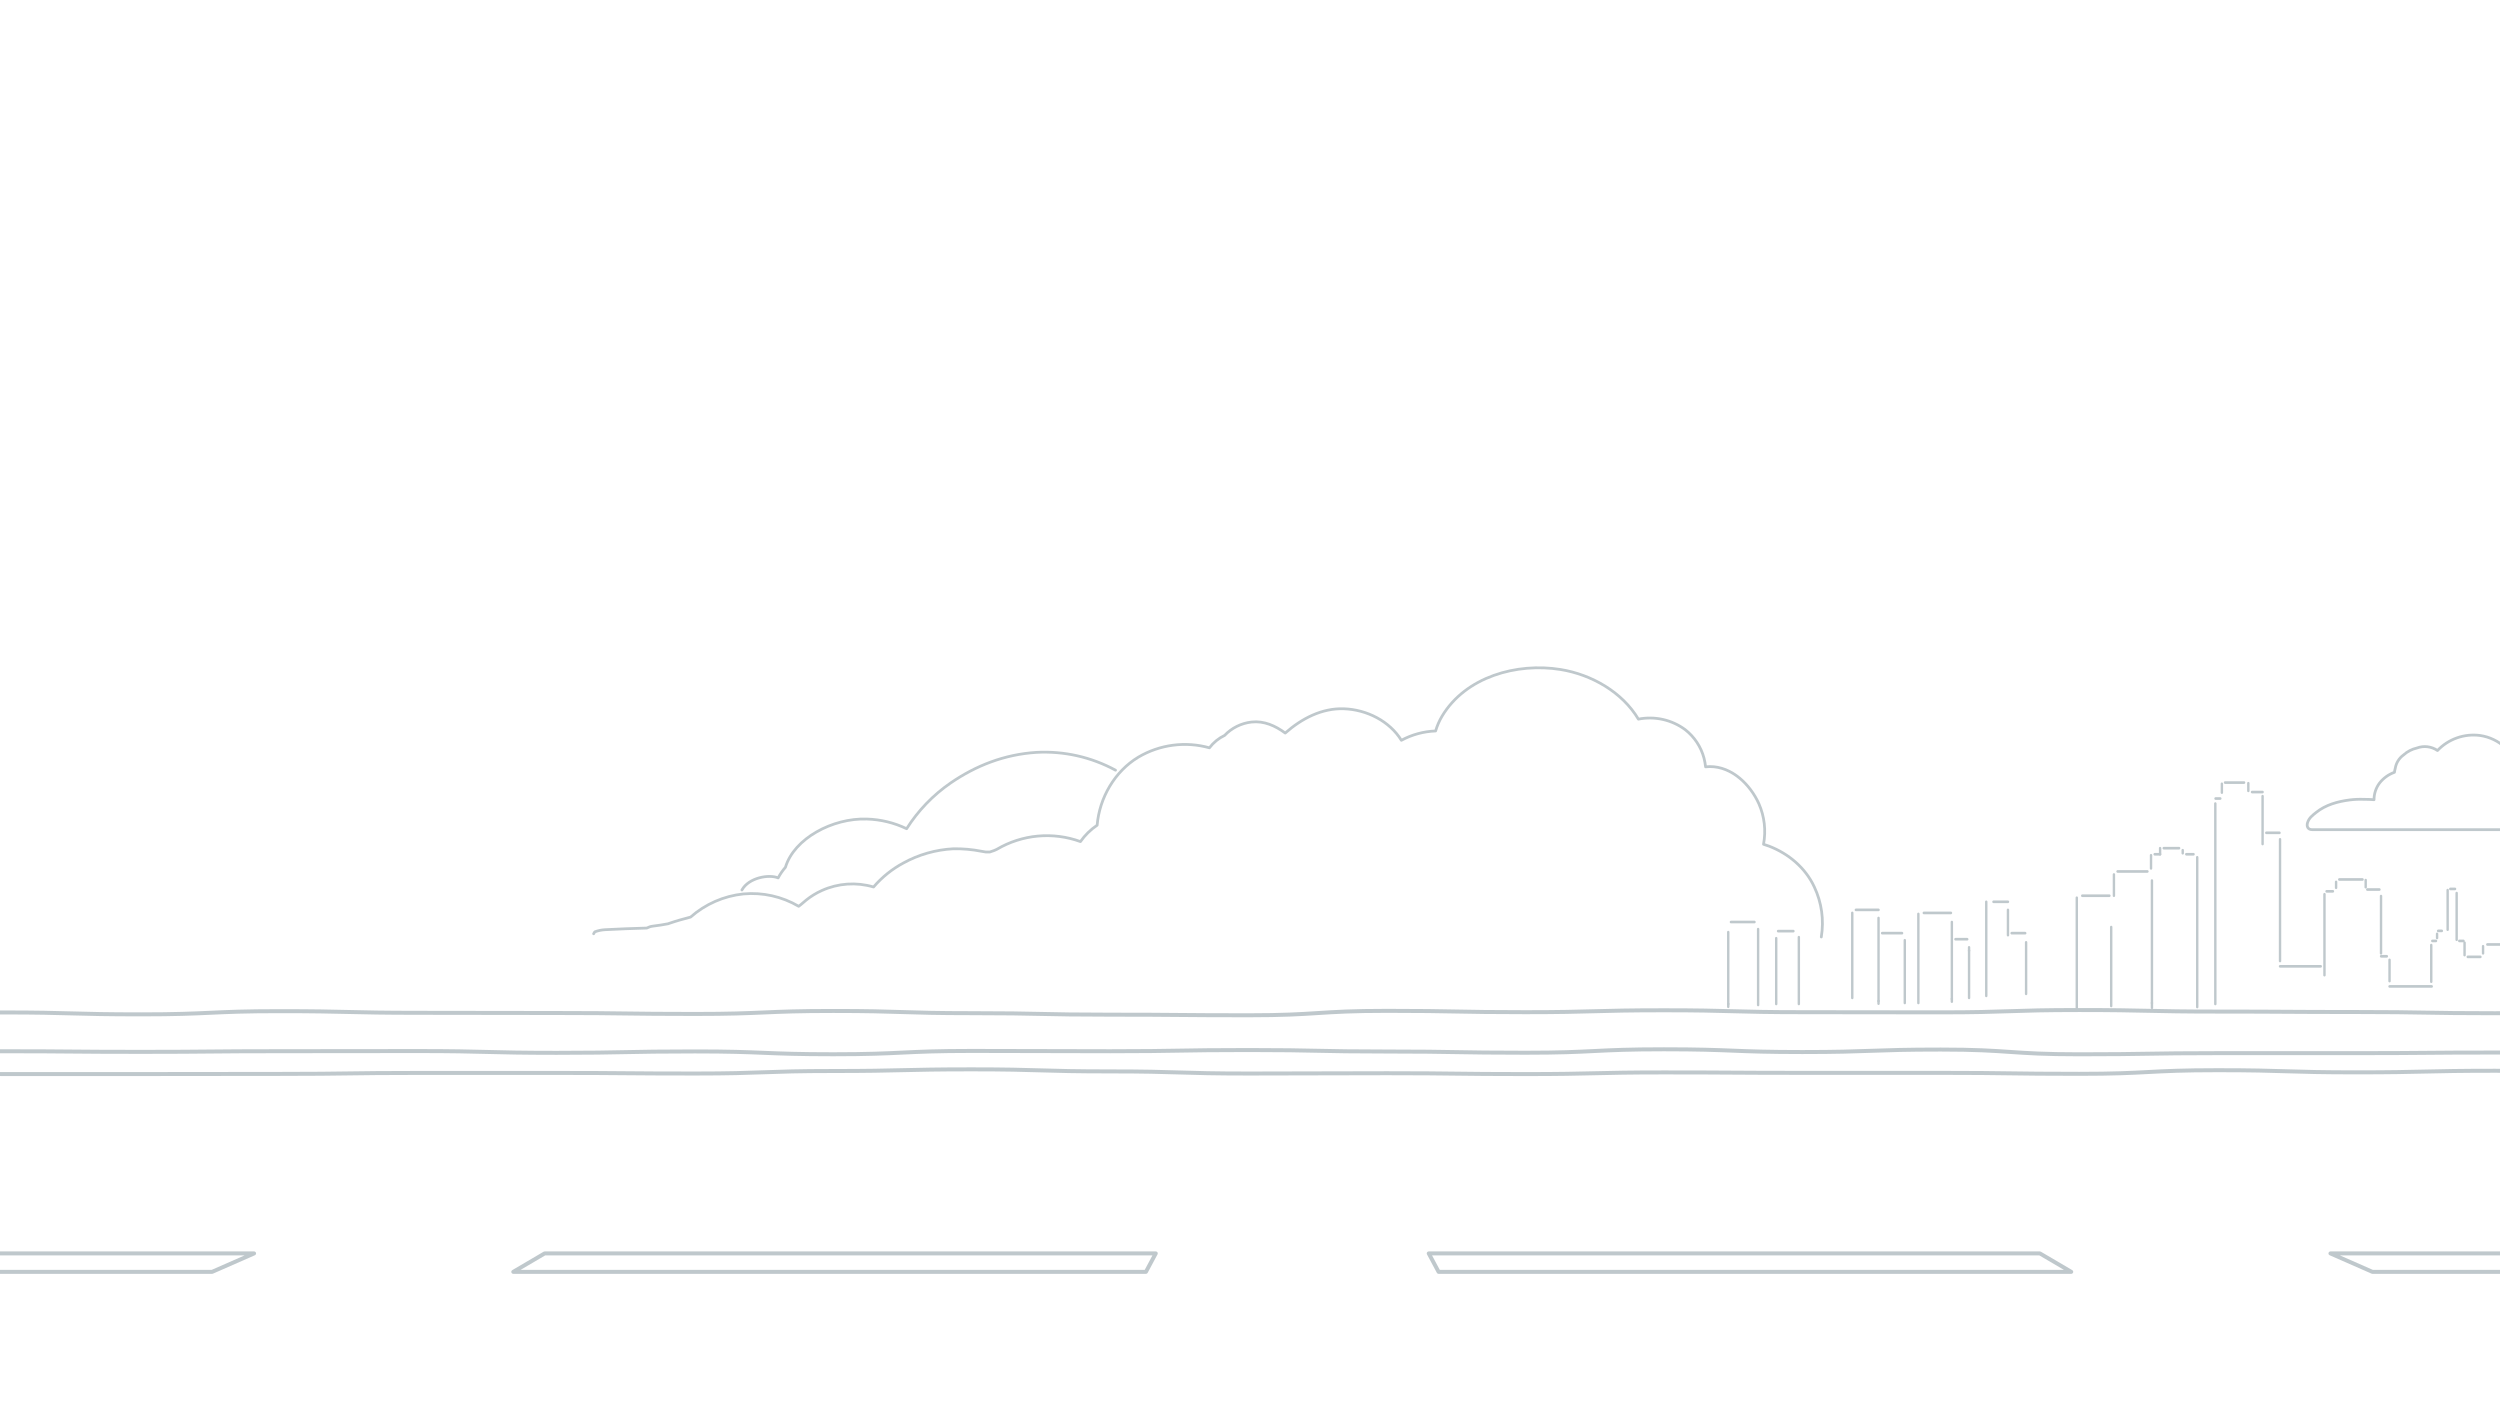 <svg width="720" height="410" viewBox="0 0 720 410" fill="none" xmlns="http://www.w3.org/2000/svg">
<g clip-path="url(#clip0_12547_401042)">
<mask id="mask0_12547_401042" style="mask-type:luminance" maskUnits="userSpaceOnUse" x="-38" y="172" width="796" height="210">
<path d="M757.219 172.002H-37.999V382H757.219V172.002Z" fill="white"/>
</mask>
<g mask="url(#mask0_12547_401042)">
<path d="M-39.065 291.51C-19.13 291.51 -19.13 291.587 0.8 291.587C20.731 291.587 20.736 292.137 40.666 292.137C60.596 292.137 60.602 291.218 80.532 291.218C100.462 291.218 100.468 291.691 120.398 291.691C140.328 291.691 140.334 291.746 160.264 291.746C180.194 291.746 180.199 292.016 200.13 292.016C220.06 292.016 220.065 291.158 239.995 291.158C259.926 291.158 259.925 291.796 279.861 291.796C299.797 291.796 299.791 292.225 319.727 292.225C339.663 292.225 339.657 292.4 359.593 292.4C379.528 292.4 379.529 291.125 399.459 291.125C419.389 291.125 419.394 291.51 439.324 291.51C459.255 291.51 459.26 290.96 479.19 290.96C499.12 290.96 499.126 291.51 519.062 291.51C538.997 291.51 538.997 291.559 558.928 291.559C578.858 291.559 578.863 290.889 598.793 290.889C618.723 290.889 618.729 291.334 638.665 291.334C658.6 291.334 658.6 291.46 678.536 291.46C698.472 291.46 698.472 291.812 718.407 291.812C738.343 291.812 738.343 291.702 758.279 291.702" stroke="#BFC8CC" stroke-width="1.15" stroke-linecap="round" stroke-linejoin="round"/>
<path d="M-39.065 307.867C-19.13 307.867 -19.13 309.329 0.8 309.329H40.666C60.596 309.329 60.602 309.285 80.532 309.285C100.462 309.285 100.468 309.005 120.398 309.005C140.328 309.005 140.334 309.005 160.264 309.005C180.194 309.005 180.199 309.176 200.13 309.176C220.06 309.176 220.065 308.45 239.995 308.45C259.926 308.45 259.925 307.972 279.861 307.972C299.797 307.972 299.791 308.565 319.727 308.565C339.663 308.565 339.657 309.176 359.593 309.176C379.528 309.176 379.529 309.088 399.459 309.088C419.389 309.088 419.394 309.335 439.324 309.335C459.255 309.335 459.26 308.857 479.19 308.857C499.12 308.857 499.126 308.983 519.062 308.983C538.997 308.983 538.997 308.983 558.928 308.983C578.858 308.983 578.863 309.264 598.793 309.264C618.723 309.264 618.729 308.219 638.665 308.219C658.6 308.219 658.6 308.84 678.536 308.84C698.472 308.84 698.472 308.378 718.407 308.378C738.343 308.378 738.343 308.686 758.279 308.686" stroke="#BFC8CC" stroke-width="1.15" stroke-linecap="round" stroke-linejoin="round"/>
<path d="M-39.065 302.18C-19.13 302.18 -19.13 302.762 0.8 302.762C20.731 302.762 20.736 302.938 40.666 302.938C60.596 302.938 60.602 302.746 80.532 302.746C100.462 302.746 100.468 302.707 120.398 302.707C140.328 302.707 140.334 303.219 160.264 303.219C180.194 303.219 180.199 302.812 200.13 302.812C220.06 302.812 220.065 303.625 239.995 303.625C259.926 303.625 259.925 302.669 279.861 302.669C299.797 302.669 299.791 302.757 319.727 302.757C339.663 302.757 339.657 302.411 359.593 302.411C379.528 302.411 379.529 302.839 399.459 302.839C419.389 302.839 419.394 303.186 439.324 303.186C459.255 303.186 459.26 302.196 479.19 302.196C499.12 302.196 499.126 302.988 519.062 302.988C538.997 302.988 538.997 302.273 558.928 302.273C578.858 302.273 578.863 303.636 598.793 303.636C618.723 303.636 618.729 303.307 638.665 303.307H678.536C698.472 303.307 698.472 303.131 718.407 303.131C738.343 303.131 738.343 302.674 758.279 302.674" stroke="#BFC8CC" stroke-width="1.15" stroke-linecap="round" stroke-linejoin="round"/>
<path d="M61.094 366.291H-115.594L-102.842 360.986H73.171L61.094 366.291Z" stroke="#BFC8CC" stroke-width="1.15" stroke-linecap="round" stroke-linejoin="round"/>
<path d="M330.026 366.291H147.827L156.851 360.986H332.859L330.026 366.291Z" stroke="#BFC8CC" stroke-width="1.15" stroke-linecap="round" stroke-linejoin="round"/>
<path d="M683.247 366.291H859.935L847.184 360.986H671.17L683.247 366.291Z" stroke="#BFC8CC" stroke-width="1.15" stroke-linecap="round" stroke-linejoin="round"/>
<path d="M414.314 366.291H596.513L587.489 360.986H411.476L414.314 366.291Z" stroke="#BFC8CC" stroke-width="1.15" stroke-linecap="round" stroke-linejoin="round"/>
<path d="M497.733 290.334C497.636 290.328 497.545 290.285 497.48 290.213C497.415 290.141 497.381 290.046 497.385 289.949V289.147C497.382 289.098 497.389 289.05 497.405 289.005C497.421 288.959 497.446 288.917 497.478 288.881C497.511 288.846 497.55 288.817 497.594 288.796C497.638 288.775 497.685 288.764 497.733 288.762C497.831 288.767 497.922 288.811 497.987 288.883C498.052 288.955 498.086 289.05 498.081 289.147V289.949C498.084 289.997 498.078 290.045 498.062 290.091C498.046 290.136 498.021 290.178 497.988 290.214C497.956 290.25 497.917 290.279 497.873 290.3C497.829 290.32 497.782 290.332 497.733 290.334Z" fill="#BFC8CC"/>
<path d="M497.733 289.53C497.636 289.525 497.545 289.481 497.48 289.409C497.415 289.337 497.381 289.242 497.385 289.146V268.459C497.382 268.411 497.389 268.363 497.405 268.317C497.421 268.272 497.446 268.23 497.478 268.194C497.511 268.158 497.55 268.129 497.594 268.109C497.638 268.088 497.685 268.076 497.733 268.074C497.831 268.08 497.922 268.123 497.987 268.196C498.052 268.268 498.086 268.362 498.081 268.459V289.146C498.084 289.194 498.078 289.242 498.062 289.287C498.046 289.333 498.021 289.375 497.988 289.411C497.956 289.446 497.917 289.475 497.873 289.496C497.829 289.517 497.782 289.528 497.733 289.53Z" fill="#BFC8CC"/>
<path d="M505.294 265.928H498.512C498.415 265.922 498.324 265.879 498.259 265.807C498.194 265.735 498.16 265.64 498.164 265.543C498.16 265.446 498.194 265.352 498.259 265.279C498.324 265.207 498.415 265.164 498.512 265.158H505.294C505.391 265.164 505.482 265.207 505.547 265.279C505.612 265.352 505.646 265.446 505.642 265.543C505.646 265.64 505.612 265.735 505.547 265.807C505.482 265.879 505.391 265.922 505.294 265.928Z" fill="#BFC8CC"/>
<path d="M506.338 289.821C506.241 289.815 506.15 289.772 506.085 289.7C506.019 289.627 505.985 289.533 505.99 289.436V267.584C505.987 267.536 505.994 267.488 506.01 267.442C506.026 267.397 506.05 267.355 506.083 267.319C506.115 267.283 506.154 267.254 506.198 267.234C506.242 267.213 506.289 267.201 506.338 267.199C506.435 267.205 506.526 267.248 506.591 267.321C506.656 267.393 506.69 267.487 506.686 267.584V289.436C506.689 289.484 506.682 289.532 506.666 289.578C506.65 289.623 506.625 289.665 506.593 289.701C506.56 289.737 506.521 289.766 506.477 289.786C506.434 289.807 506.386 289.819 506.338 289.821Z" fill="#BFC8CC"/>
<path d="M511.549 289.53C511.452 289.525 511.361 289.481 511.295 289.409C511.23 289.337 511.196 289.242 511.201 289.145V270.207C511.198 270.159 511.205 270.111 511.221 270.065C511.236 270.02 511.261 269.978 511.294 269.942C511.326 269.906 511.365 269.877 511.409 269.857C511.453 269.836 511.5 269.824 511.549 269.822C511.646 269.828 511.737 269.872 511.802 269.944C511.867 270.016 511.901 270.11 511.897 270.207V289.145C511.9 289.194 511.893 289.242 511.877 289.287C511.861 289.333 511.836 289.375 511.804 289.41C511.771 289.446 511.732 289.475 511.688 289.496C511.645 289.516 511.597 289.528 511.549 289.53Z" fill="#BFC8CC"/>
<path d="M516.503 268.551H512.086C511.988 268.545 511.897 268.502 511.832 268.43C511.767 268.358 511.733 268.263 511.738 268.166C511.733 268.069 511.767 267.975 511.832 267.903C511.897 267.831 511.988 267.787 512.086 267.781H516.503C516.601 267.787 516.692 267.831 516.757 267.903C516.822 267.975 516.856 268.069 516.851 268.166C516.856 268.263 516.822 268.358 516.757 268.43C516.692 268.502 516.601 268.545 516.503 268.551Z" fill="#BFC8CC"/>
<path d="M518.066 289.528C517.969 289.522 517.878 289.479 517.813 289.407C517.748 289.335 517.714 289.24 517.718 289.143V269.902C517.715 269.854 517.722 269.806 517.738 269.761C517.754 269.715 517.779 269.673 517.811 269.637C517.844 269.602 517.883 269.572 517.927 269.552C517.971 269.531 518.018 269.52 518.066 269.518C518.164 269.523 518.255 269.567 518.32 269.639C518.385 269.711 518.419 269.806 518.414 269.902V289.143C518.417 289.191 518.411 289.239 518.395 289.285C518.379 289.33 518.354 289.372 518.321 289.408C518.289 289.444 518.25 289.473 518.206 289.494C518.162 289.514 518.115 289.526 518.066 289.528Z" fill="#BFC8CC"/>
<path d="M533.451 287.782C533.354 287.777 533.263 287.733 533.198 287.661C533.133 287.589 533.099 287.494 533.103 287.398V262.918C533.1 262.87 533.107 262.822 533.123 262.776C533.139 262.731 533.164 262.689 533.196 262.653C533.229 262.617 533.268 262.588 533.312 262.568C533.355 262.547 533.403 262.535 533.451 262.533C533.548 262.539 533.639 262.582 533.704 262.654C533.77 262.727 533.804 262.821 533.799 262.918V287.398C533.802 287.446 533.795 287.494 533.779 287.54C533.763 287.585 533.739 287.627 533.706 287.663C533.674 287.699 533.635 287.728 533.591 287.748C533.547 287.769 533.5 287.78 533.451 287.782Z" fill="#BFC8CC"/>
<path d="M541.017 262.432H534.495C534.398 262.426 534.307 262.382 534.241 262.31C534.176 262.238 534.142 262.144 534.147 262.047C534.142 261.95 534.176 261.855 534.241 261.783C534.307 261.711 534.398 261.668 534.495 261.662H541.017C541.114 261.668 541.205 261.711 541.27 261.783C541.335 261.855 541.369 261.95 541.365 262.047C541.369 262.144 541.335 262.238 541.27 262.31C541.205 262.382 541.114 262.426 541.017 262.432Z" fill="#BFC8CC"/>
<path d="M541.017 289.442C540.919 289.437 540.828 289.393 540.763 289.321C540.698 289.249 540.664 289.154 540.669 289.058V288.272C540.666 288.223 540.672 288.175 540.688 288.13C540.704 288.084 540.729 288.042 540.762 288.006C540.794 287.971 540.833 287.942 540.877 287.921C540.921 287.9 540.968 287.889 541.017 287.887C541.114 287.892 541.205 287.936 541.27 288.008C541.335 288.08 541.369 288.175 541.364 288.272V289.058C541.367 289.106 541.361 289.154 541.345 289.199C541.329 289.245 541.304 289.287 541.272 289.323C541.239 289.359 541.2 289.388 541.156 289.408C541.112 289.429 541.065 289.44 541.017 289.442Z" fill="#BFC8CC"/>
<path d="M541.017 288.661C540.919 288.655 540.828 288.612 540.763 288.54C540.698 288.468 540.664 288.373 540.669 288.276V264.385C540.666 264.337 540.672 264.288 540.688 264.243C540.704 264.197 540.729 264.156 540.762 264.12C540.794 264.084 540.833 264.055 540.877 264.034C540.921 264.014 540.968 264.002 541.017 264C541.114 264.006 541.205 264.049 541.27 264.121C541.335 264.193 541.369 264.288 541.364 264.385V288.276C541.367 288.324 541.361 288.373 541.345 288.418C541.329 288.464 541.304 288.506 541.272 288.541C541.239 288.577 541.2 288.606 541.156 288.627C541.112 288.647 541.065 288.659 541.017 288.661Z" fill="#BFC8CC"/>
<path d="M547.792 269.135H542.054C541.957 269.129 541.866 269.086 541.801 269.014C541.736 268.942 541.702 268.847 541.706 268.75C541.702 268.653 541.736 268.559 541.801 268.487C541.866 268.414 541.957 268.371 542.054 268.365H547.792C547.889 268.371 547.98 268.414 548.045 268.487C548.111 268.559 548.145 268.653 548.14 268.75C548.145 268.847 548.111 268.942 548.045 269.014C547.98 269.086 547.889 269.129 547.792 269.135Z" fill="#BFC8CC"/>
<path d="M548.578 289.242C548.481 289.236 548.39 289.193 548.325 289.121C548.26 289.049 548.226 288.954 548.23 288.857V270.793C548.227 270.745 548.234 270.697 548.25 270.651C548.266 270.606 548.291 270.564 548.323 270.528C548.355 270.492 548.395 270.463 548.438 270.443C548.482 270.422 548.53 270.41 548.578 270.408C548.675 270.414 548.766 270.457 548.831 270.529C548.897 270.602 548.931 270.696 548.926 270.793V288.857C548.929 288.905 548.922 288.954 548.906 288.999C548.89 289.045 548.866 289.086 548.833 289.122C548.801 289.158 548.761 289.187 548.718 289.208C548.674 289.228 548.626 289.24 548.578 289.242Z" fill="#BFC8CC"/>
<path d="M552.488 289.243C552.391 289.237 552.3 289.194 552.235 289.122C552.17 289.05 552.136 288.955 552.14 288.858V263.213C552.137 263.165 552.144 263.117 552.16 263.071C552.176 263.026 552.201 262.984 552.233 262.948C552.266 262.912 552.305 262.883 552.349 262.862C552.392 262.842 552.44 262.83 552.488 262.828C552.585 262.834 552.676 262.877 552.742 262.949C552.807 263.021 552.841 263.116 552.836 263.213V288.858C552.839 288.906 552.832 288.954 552.817 289C552.801 289.045 552.776 289.087 552.743 289.123C552.711 289.159 552.672 289.188 552.628 289.209C552.584 289.229 552.537 289.241 552.488 289.243Z" fill="#BFC8CC"/>
<path d="M561.875 263.309H554.055C553.958 263.303 553.867 263.259 553.802 263.187C553.737 263.115 553.703 263.021 553.707 262.924C553.703 262.827 553.737 262.732 553.802 262.66C553.867 262.588 553.958 262.545 554.055 262.539H561.875C561.972 262.545 562.063 262.588 562.128 262.66C562.193 262.732 562.227 262.827 562.223 262.924C562.227 263.021 562.193 263.115 562.128 263.187C562.063 263.259 561.972 263.303 561.875 263.309Z" fill="#BFC8CC"/>
<path d="M562.135 288.858C562.038 288.853 561.947 288.809 561.881 288.737C561.816 288.665 561.782 288.57 561.787 288.474V287.688C561.784 287.639 561.791 287.591 561.806 287.546C561.822 287.5 561.847 287.458 561.88 287.422C561.912 287.387 561.951 287.358 561.995 287.337C562.039 287.316 562.086 287.305 562.135 287.303C562.232 287.308 562.323 287.352 562.388 287.424C562.453 287.496 562.487 287.591 562.483 287.688V288.474C562.486 288.522 562.479 288.57 562.463 288.616C562.447 288.661 562.422 288.703 562.39 288.739C562.357 288.775 562.318 288.804 562.274 288.824C562.231 288.845 562.183 288.856 562.135 288.858Z" fill="#BFC8CC"/>
<path d="M562.135 288.071C562.038 288.065 561.947 288.022 561.881 287.95C561.816 287.878 561.782 287.783 561.787 287.686V265.543C561.784 265.495 561.791 265.447 561.806 265.401C561.822 265.356 561.847 265.314 561.88 265.278C561.912 265.242 561.951 265.213 561.995 265.193C562.039 265.172 562.086 265.16 562.135 265.158C562.232 265.164 562.323 265.207 562.388 265.279C562.453 265.352 562.487 265.446 562.483 265.543V287.686C562.486 287.734 562.479 287.783 562.463 287.828C562.447 287.874 562.422 287.916 562.39 287.951C562.357 287.987 562.318 288.016 562.274 288.037C562.231 288.057 562.183 288.069 562.135 288.071Z" fill="#BFC8CC"/>
<path d="M566.563 270.883H563.173C563.075 270.877 562.984 270.834 562.919 270.762C562.854 270.69 562.82 270.595 562.825 270.498C562.82 270.401 562.854 270.307 562.919 270.235C562.984 270.163 563.075 270.119 563.173 270.113H566.563C566.66 270.119 566.751 270.163 566.817 270.235C566.882 270.307 566.916 270.401 566.911 270.498C566.916 270.595 566.882 270.69 566.817 270.762C566.751 270.834 566.66 270.877 566.563 270.883Z" fill="#BFC8CC"/>
<path d="M567.088 287.78C566.991 287.775 566.9 287.731 566.835 287.659C566.769 287.587 566.735 287.492 566.74 287.396V273.768C566.737 273.72 566.744 273.671 566.76 273.626C566.776 273.58 566.8 273.538 566.833 273.503C566.865 273.467 566.904 273.438 566.948 273.417C566.992 273.397 567.039 273.385 567.088 273.383C567.185 273.388 567.276 273.432 567.341 273.504C567.406 273.576 567.44 273.671 567.436 273.768V287.396C567.439 287.444 567.432 287.492 567.416 287.537C567.4 287.583 567.375 287.625 567.343 287.661C567.31 287.696 567.271 287.725 567.227 287.746C567.184 287.767 567.136 287.778 567.088 287.78Z" fill="#BFC8CC"/>
<path d="M572.042 287.2C571.945 287.194 571.854 287.151 571.789 287.079C571.724 287.007 571.69 286.912 571.694 286.815V259.719C571.691 259.671 571.698 259.622 571.714 259.577C571.73 259.531 571.755 259.49 571.787 259.454C571.819 259.418 571.859 259.389 571.902 259.368C571.946 259.348 571.994 259.336 572.042 259.334C572.139 259.34 572.23 259.383 572.295 259.455C572.36 259.527 572.394 259.622 572.39 259.719V286.815C572.393 286.863 572.386 286.912 572.37 286.957C572.354 287.003 572.329 287.044 572.297 287.08C572.265 287.116 572.225 287.145 572.182 287.166C572.138 287.186 572.09 287.198 572.042 287.2Z" fill="#BFC8CC"/>
<path d="M578.292 260.104H574.123C574.026 260.098 573.935 260.054 573.869 259.982C573.804 259.91 573.77 259.816 573.775 259.719C573.77 259.622 573.804 259.527 573.869 259.455C573.935 259.383 574.026 259.34 574.123 259.334H578.292C578.389 259.34 578.48 259.383 578.545 259.455C578.611 259.527 578.645 259.622 578.64 259.719C578.645 259.816 578.611 259.91 578.545 259.982C578.48 260.054 578.389 260.098 578.292 260.104Z" fill="#BFC8CC"/>
<path d="M578.293 269.716C578.196 269.71 578.105 269.666 578.04 269.594C577.974 269.522 577.941 269.428 577.945 269.331V262.047C577.942 261.999 577.949 261.951 577.965 261.905C577.981 261.86 578.005 261.818 578.038 261.782C578.07 261.746 578.11 261.717 578.153 261.696C578.197 261.676 578.245 261.664 578.293 261.662C578.39 261.668 578.481 261.711 578.546 261.783C578.611 261.855 578.645 261.95 578.641 262.047V269.331C578.644 269.379 578.637 269.427 578.621 269.473C578.605 269.518 578.58 269.56 578.548 269.596C578.516 269.632 578.476 269.661 578.433 269.681C578.389 269.702 578.341 269.714 578.293 269.716Z" fill="#BFC8CC"/>
<path d="M583.263 269.135H579.353C579.256 269.129 579.165 269.086 579.1 269.014C579.035 268.942 579.001 268.847 579.005 268.75C579.001 268.653 579.035 268.559 579.1 268.487C579.165 268.414 579.256 268.371 579.353 268.365H583.263C583.36 268.371 583.451 268.414 583.516 268.487C583.581 268.559 583.615 268.653 583.611 268.75C583.615 268.847 583.581 268.942 583.516 269.014C583.451 269.086 583.36 269.129 583.263 269.135Z" fill="#BFC8CC"/>
<path d="M583.517 286.62C583.419 286.615 583.328 286.571 583.263 286.499C583.198 286.427 583.164 286.332 583.169 286.235V271.393C583.166 271.345 583.172 271.296 583.188 271.251C583.204 271.205 583.229 271.163 583.262 271.128C583.294 271.092 583.333 271.063 583.377 271.042C583.421 271.022 583.468 271.01 583.517 271.008C583.614 271.013 583.705 271.057 583.77 271.129C583.835 271.201 583.869 271.296 583.864 271.393V286.235C583.867 286.284 583.861 286.332 583.845 286.377C583.829 286.423 583.804 286.465 583.772 286.5C583.739 286.536 583.7 286.565 583.656 286.586C583.612 286.607 583.565 286.618 583.517 286.62Z" fill="#BFC8CC"/>
<path d="M598.117 290.915C598.02 290.91 597.929 290.866 597.864 290.794C597.799 290.722 597.765 290.627 597.769 290.53V258.547C597.766 258.499 597.773 258.451 597.789 258.405C597.805 258.36 597.83 258.318 597.862 258.282C597.894 258.246 597.934 258.217 597.978 258.196C598.021 258.176 598.069 258.164 598.117 258.162C598.214 258.168 598.305 258.211 598.37 258.283C598.436 258.355 598.47 258.45 598.465 258.547V290.53C598.468 290.579 598.461 290.627 598.445 290.672C598.429 290.718 598.405 290.76 598.372 290.796C598.34 290.831 598.301 290.86 598.257 290.881C598.213 290.902 598.166 290.913 598.117 290.915Z" fill="#BFC8CC"/>
<path d="M607.507 258.354H599.687C599.59 258.348 599.499 258.304 599.434 258.232C599.369 258.16 599.335 258.066 599.339 257.969C599.335 257.872 599.369 257.777 599.434 257.705C599.499 257.633 599.59 257.59 599.687 257.584H607.507C607.604 257.59 607.695 257.633 607.76 257.705C607.825 257.777 607.859 257.872 607.855 257.969C607.859 258.066 607.825 258.16 607.76 258.232C607.695 258.304 607.604 258.348 607.507 258.354Z" fill="#BFC8CC"/>
<path d="M608.811 258.353C608.713 258.347 608.622 258.304 608.557 258.232C608.492 258.16 608.458 258.065 608.463 257.968V251.85C608.46 251.802 608.466 251.753 608.482 251.708C608.498 251.662 608.523 251.62 608.555 251.585C608.588 251.549 608.627 251.52 608.671 251.499C608.715 251.479 608.762 251.467 608.811 251.465C608.908 251.471 608.999 251.514 609.064 251.586C609.129 251.658 609.163 251.753 609.158 251.85V257.968C609.161 258.016 609.155 258.065 609.139 258.11C609.123 258.156 609.098 258.197 609.066 258.233C609.033 258.269 608.994 258.298 608.95 258.319C608.906 258.339 608.859 258.351 608.811 258.353Z" fill="#BFC8CC"/>
<path d="M618.458 251.361H609.854C609.757 251.356 609.666 251.312 609.601 251.24C609.536 251.168 609.502 251.073 609.506 250.977C609.502 250.88 609.536 250.785 609.601 250.713C609.666 250.641 609.757 250.597 609.854 250.592H618.458C618.555 250.597 618.646 250.641 618.711 250.713C618.776 250.785 618.81 250.88 618.806 250.977C618.81 251.073 618.776 251.168 618.711 251.24C618.646 251.312 618.555 251.356 618.458 251.361Z" fill="#BFC8CC"/>
<path d="M619.495 250.485C619.398 250.479 619.307 250.436 619.242 250.364C619.177 250.292 619.143 250.197 619.147 250.1V246.313C619.144 246.264 619.151 246.216 619.167 246.171C619.183 246.125 619.208 246.083 619.24 246.048C619.272 246.012 619.312 245.983 619.355 245.962C619.399 245.941 619.447 245.93 619.495 245.928C619.592 245.933 619.683 245.977 619.748 246.049C619.814 246.121 619.848 246.216 619.843 246.313V250.1C619.846 250.148 619.839 250.197 619.823 250.242C619.807 250.288 619.783 250.329 619.75 250.365C619.718 250.401 619.679 250.43 619.635 250.451C619.591 250.471 619.543 250.483 619.495 250.485Z" fill="#BFC8CC"/>
<path d="M622.107 246.408H620.545C620.447 246.403 620.356 246.359 620.291 246.287C620.226 246.215 620.192 246.12 620.197 246.023C620.192 245.927 620.226 245.832 620.291 245.76C620.356 245.688 620.447 245.644 620.545 245.639H622.107C622.205 245.644 622.296 245.688 622.361 245.76C622.426 245.832 622.46 245.927 622.455 246.023C622.46 246.12 622.426 246.215 622.361 246.287C622.296 246.359 622.205 246.403 622.107 246.408Z" fill="#BFC8CC"/>
<path d="M622.107 246.408C622.01 246.403 621.919 246.359 621.854 246.287C621.789 246.215 621.755 246.12 621.759 246.024V244.275C621.757 244.227 621.763 244.179 621.779 244.134C621.795 244.088 621.82 244.046 621.852 244.01C621.885 243.975 621.924 243.946 621.968 243.925C622.012 243.904 622.059 243.893 622.107 243.891C622.205 243.896 622.296 243.94 622.361 244.012C622.426 244.084 622.46 244.179 622.455 244.275V246.024C622.458 246.072 622.452 246.12 622.436 246.165C622.42 246.211 622.395 246.253 622.362 246.289C622.33 246.324 622.291 246.353 622.247 246.374C622.203 246.395 622.156 246.406 622.107 246.408Z" fill="#BFC8CC"/>
<path d="M627.581 244.66H623.163C623.066 244.655 622.975 244.611 622.909 244.539C622.844 244.467 622.81 244.372 622.815 244.275C622.81 244.179 622.844 244.084 622.909 244.012C622.975 243.94 623.066 243.896 623.163 243.891H627.581C627.678 243.896 627.769 243.94 627.834 244.012C627.899 244.084 627.933 244.179 627.929 244.275C627.933 244.372 627.899 244.467 627.834 244.539C627.769 244.611 627.678 244.655 627.581 244.66Z" fill="#BFC8CC"/>
<path d="M628.623 246.118C628.526 246.113 628.435 246.069 628.37 245.997C628.305 245.925 628.271 245.83 628.275 245.733V244.859C628.272 244.811 628.279 244.763 628.295 244.718C628.311 244.672 628.336 244.63 628.368 244.594C628.4 244.559 628.44 244.529 628.483 244.509C628.527 244.488 628.575 244.477 628.623 244.475C628.72 244.48 628.811 244.524 628.876 244.596C628.941 244.668 628.975 244.763 628.971 244.859V245.733C628.974 245.782 628.967 245.83 628.951 245.875C628.935 245.921 628.91 245.963 628.878 245.999C628.846 246.034 628.806 246.063 628.763 246.084C628.719 246.105 628.671 246.116 628.623 246.118Z" fill="#BFC8CC"/>
<path d="M631.755 246.408H629.651C629.554 246.403 629.463 246.359 629.398 246.287C629.333 246.215 629.299 246.12 629.303 246.023C629.299 245.927 629.333 245.832 629.398 245.76C629.463 245.688 629.554 245.644 629.651 245.639H631.739C631.836 245.644 631.927 245.688 631.992 245.76C632.057 245.832 632.091 245.927 632.086 246.023C632.091 246.118 632.059 246.21 631.998 246.282C631.936 246.353 631.849 246.399 631.755 246.408Z" fill="#BFC8CC"/>
<path d="M632.799 290.41C632.702 290.404 632.611 290.361 632.545 290.289C632.48 290.217 632.446 290.122 632.451 290.025V246.898C632.448 246.85 632.455 246.802 632.471 246.757C632.486 246.711 632.511 246.669 632.544 246.633C632.576 246.598 632.615 246.569 632.659 246.548C632.703 246.527 632.75 246.516 632.799 246.514C632.896 246.519 632.987 246.563 633.052 246.635C633.117 246.707 633.151 246.802 633.147 246.898V290.025C633.15 290.073 633.143 290.121 633.127 290.167C633.111 290.212 633.086 290.254 633.054 290.29C633.021 290.326 632.982 290.355 632.938 290.376C632.895 290.396 632.847 290.408 632.799 290.41Z" fill="#BFC8CC"/>
<path d="M619.76 290.635C619.663 290.629 619.572 290.585 619.506 290.513C619.441 290.441 619.407 290.347 619.412 290.25V288.854C619.409 288.805 619.415 288.757 619.431 288.712C619.447 288.666 619.472 288.624 619.505 288.589C619.537 288.553 619.576 288.524 619.62 288.503C619.664 288.483 619.711 288.471 619.76 288.469C619.857 288.474 619.948 288.518 620.013 288.59C620.078 288.662 620.112 288.757 620.108 288.854V290.25C620.111 290.298 620.104 290.346 620.088 290.392C620.072 290.437 620.047 290.479 620.015 290.515C619.982 290.551 619.943 290.58 619.899 290.6C619.856 290.621 619.808 290.633 619.76 290.635Z" fill="#BFC8CC"/>
<path d="M619.76 289.243C619.663 289.237 619.572 289.193 619.506 289.121C619.441 289.049 619.407 288.954 619.412 288.858V253.598C619.409 253.55 619.415 253.501 619.431 253.456C619.447 253.41 619.472 253.368 619.505 253.333C619.537 253.297 619.576 253.268 619.62 253.247C619.664 253.227 619.711 253.215 619.76 253.213C619.857 253.219 619.948 253.262 620.013 253.334C620.078 253.406 620.112 253.501 620.108 253.598V288.858C620.111 288.906 620.104 288.954 620.088 289C620.072 289.045 620.047 289.087 620.015 289.123C619.982 289.159 619.943 289.188 619.899 289.208C619.856 289.229 619.808 289.24 619.76 289.243Z" fill="#BFC8CC"/>
<path d="M608.025 290.111C607.928 290.105 607.837 290.061 607.772 289.989C607.707 289.917 607.673 289.823 607.677 289.726V266.994C607.674 266.946 607.681 266.898 607.697 266.852C607.713 266.807 607.738 266.765 607.77 266.729C607.803 266.693 607.842 266.664 607.886 266.644C607.93 266.623 607.977 266.611 608.025 266.609C608.123 266.615 608.214 266.659 608.279 266.731C608.344 266.803 608.378 266.897 608.373 266.994V289.726C608.376 289.774 608.37 289.822 608.354 289.868C608.338 289.913 608.313 289.955 608.28 289.991C608.248 290.027 608.209 290.056 608.165 290.076C608.121 290.097 608.074 290.108 608.025 290.111Z" fill="#BFC8CC"/>
<path d="M638.012 289.529C637.915 289.523 637.823 289.48 637.758 289.408C637.693 289.335 637.659 289.241 637.664 289.144V231.422C637.661 231.374 637.667 231.326 637.683 231.28C637.699 231.235 637.724 231.193 637.757 231.157C637.789 231.121 637.828 231.092 637.872 231.071C637.916 231.051 637.963 231.039 638.012 231.037C638.109 231.043 638.2 231.086 638.265 231.158C638.33 231.23 638.364 231.325 638.36 231.422V289.144C638.363 289.192 638.356 289.24 638.34 289.286C638.324 289.331 638.299 289.373 638.267 289.409C638.234 289.445 638.195 289.474 638.151 289.494C638.108 289.515 638.06 289.527 638.012 289.529Z" fill="#BFC8CC"/>
<path d="M639.448 230.361H638.079C637.982 230.356 637.891 230.312 637.825 230.24C637.76 230.168 637.726 230.073 637.731 229.977C637.726 229.88 637.76 229.785 637.825 229.713C637.891 229.641 637.982 229.597 638.079 229.592H639.448C639.545 229.597 639.637 229.641 639.702 229.713C639.767 229.785 639.801 229.88 639.796 229.977C639.801 230.073 639.767 230.168 639.702 230.24C639.637 230.312 639.545 230.356 639.448 230.361Z" fill="#BFC8CC"/>
<path d="M639.9 228.662C639.803 228.657 639.712 228.613 639.647 228.541C639.582 228.469 639.548 228.374 639.552 228.277V225.727C639.549 225.679 639.556 225.63 639.572 225.585C639.588 225.539 639.613 225.497 639.645 225.462C639.678 225.426 639.717 225.397 639.761 225.376C639.805 225.356 639.852 225.344 639.9 225.342C639.998 225.347 640.089 225.391 640.154 225.463C640.219 225.535 640.253 225.63 640.248 225.727V228.277C640.251 228.325 640.245 228.374 640.229 228.419C640.213 228.465 640.188 228.507 640.155 228.542C640.123 228.578 640.084 228.607 640.04 228.628C639.996 228.648 639.949 228.66 639.9 228.662Z" fill="#BFC8CC"/>
<path d="M646.296 225.766H640.812C640.715 225.76 640.624 225.716 640.559 225.644C640.494 225.572 640.46 225.478 640.464 225.381C640.46 225.284 640.494 225.189 640.559 225.117C640.624 225.045 640.715 225.002 640.812 224.996H646.296C646.393 225.002 646.484 225.045 646.549 225.117C646.614 225.189 646.648 225.284 646.644 225.381C646.648 225.478 646.614 225.572 646.549 225.644C646.484 225.716 646.393 225.76 646.296 225.766Z" fill="#BFC8CC"/>
<path d="M647.517 228.152C647.419 228.146 647.328 228.103 647.263 228.031C647.198 227.959 647.164 227.864 647.169 227.767V225.568C647.166 225.52 647.172 225.472 647.188 225.427C647.204 225.381 647.229 225.339 647.262 225.303C647.294 225.268 647.333 225.238 647.377 225.218C647.421 225.197 647.468 225.186 647.517 225.184C647.614 225.189 647.705 225.233 647.77 225.305C647.835 225.377 647.869 225.472 647.864 225.568V227.767C647.867 227.815 647.861 227.864 647.845 227.909C647.829 227.955 647.804 227.997 647.772 228.032C647.739 228.068 647.7 228.097 647.656 228.118C647.612 228.138 647.565 228.15 647.517 228.152Z" fill="#BFC8CC"/>
<path d="M651.624 228.494H648.582C648.485 228.489 648.394 228.445 648.328 228.373C648.263 228.301 648.229 228.206 648.234 228.109C648.229 228.013 648.263 227.918 648.328 227.846C648.394 227.774 648.485 227.73 648.582 227.725H651.624C651.722 227.73 651.813 227.774 651.878 227.846C651.943 227.918 651.977 228.013 651.972 228.109C651.977 228.206 651.943 228.301 651.878 228.373C651.813 228.445 651.722 228.489 651.624 228.494Z" fill="#BFC8CC"/>
<path d="M651.624 243.462C651.527 243.456 651.436 243.412 651.371 243.34C651.306 243.268 651.272 243.174 651.276 243.077V229.295C651.273 229.247 651.28 229.199 651.296 229.153C651.312 229.108 651.337 229.066 651.369 229.03C651.401 228.994 651.441 228.965 651.484 228.944C651.528 228.924 651.576 228.912 651.624 228.91C651.721 228.916 651.812 228.959 651.877 229.031C651.942 229.103 651.976 229.198 651.972 229.295V243.077C651.975 243.125 651.968 243.173 651.952 243.219C651.936 243.264 651.911 243.306 651.879 243.342C651.847 243.378 651.807 243.407 651.764 243.427C651.72 243.448 651.672 243.46 651.624 243.462Z" fill="#BFC8CC"/>
<path d="M656.5 240.234H652.695C652.598 240.229 652.507 240.185 652.442 240.113C652.377 240.041 652.343 239.946 652.347 239.85C652.343 239.753 652.377 239.658 652.442 239.586C652.507 239.514 652.598 239.471 652.695 239.465H656.489C656.586 239.471 656.678 239.514 656.744 239.586C656.81 239.658 656.845 239.752 656.842 239.85C656.845 239.897 656.839 239.945 656.823 239.99C656.808 240.035 656.783 240.077 656.751 240.113C656.72 240.149 656.681 240.178 656.638 240.199C656.595 240.219 656.548 240.232 656.5 240.234Z" fill="#BFC8CC"/>
<path d="M656.649 277.162C656.552 277.156 656.461 277.113 656.396 277.041C656.331 276.969 656.297 276.874 656.301 276.777V241.721C656.298 241.673 656.305 241.624 656.321 241.579C656.337 241.533 656.362 241.492 656.394 241.456C656.427 241.42 656.466 241.391 656.51 241.37C656.554 241.35 656.601 241.338 656.649 241.336C656.747 241.342 656.838 241.385 656.903 241.457C656.968 241.529 657.002 241.624 656.997 241.721V276.777C657 276.825 656.994 276.874 656.978 276.919C656.962 276.965 656.937 277.007 656.904 277.042C656.872 277.078 656.833 277.107 656.789 277.128C656.745 277.148 656.698 277.16 656.649 277.162Z" fill="#BFC8CC"/>
<path d="M668.373 278.688H656.649C656.552 278.682 656.461 278.638 656.396 278.566C656.331 278.494 656.297 278.4 656.301 278.303C656.297 278.206 656.331 278.111 656.396 278.039C656.461 277.967 656.552 277.924 656.649 277.918H668.373C668.47 277.924 668.561 277.967 668.626 278.039C668.691 278.111 668.725 278.206 668.721 278.303C668.725 278.4 668.691 278.494 668.626 278.566C668.561 278.638 668.47 278.682 668.373 278.688Z" fill="#BFC8CC"/>
<path d="M669.445 281.24C669.348 281.234 669.257 281.191 669.192 281.119C669.127 281.047 669.093 280.952 669.097 280.855V257.547C669.094 257.498 669.101 257.45 669.117 257.404C669.133 257.358 669.158 257.316 669.19 257.28C669.222 257.243 669.261 257.214 669.305 257.193C669.349 257.171 669.397 257.159 669.445 257.156C669.494 257.158 669.541 257.17 669.585 257.191C669.629 257.211 669.668 257.24 669.7 257.276C669.733 257.312 669.758 257.354 669.774 257.399C669.789 257.445 669.796 257.493 669.793 257.541V280.844C669.796 280.892 669.789 280.941 669.774 280.986C669.758 281.032 669.733 281.074 669.7 281.109C669.668 281.145 669.629 281.174 669.585 281.195C669.541 281.215 669.494 281.227 669.445 281.229V281.24Z" fill="#BFC8CC"/>
<path d="M671.88 257.08H670.052C669.955 257.075 669.864 257.031 669.799 256.959C669.734 256.887 669.7 256.792 669.705 256.695C669.7 256.599 669.734 256.504 669.799 256.432C669.864 256.36 669.955 256.316 670.052 256.311H671.88C671.977 256.316 672.068 256.36 672.134 256.432C672.199 256.504 672.233 256.599 672.228 256.695C672.233 256.792 672.199 256.887 672.134 256.959C672.068 257.031 671.977 257.075 671.88 257.08Z" fill="#BFC8CC"/>
<path d="M672.791 256.06C672.694 256.055 672.603 256.011 672.538 255.939C672.473 255.867 672.439 255.772 672.443 255.676V253.993C672.437 253.895 672.47 253.798 672.535 253.724C672.6 253.65 672.692 253.605 672.791 253.598C672.839 253.6 672.886 253.611 672.929 253.631C672.973 253.652 673.012 253.68 673.044 253.715C673.076 253.751 673.101 253.792 673.118 253.837C673.134 253.882 673.141 253.929 673.139 253.977V255.681C673.142 255.729 673.135 255.777 673.119 255.823C673.103 255.868 673.078 255.91 673.046 255.946C673.014 255.982 672.974 256.011 672.931 256.032C672.887 256.052 672.839 256.064 672.791 256.066V256.06Z" fill="#BFC8CC"/>
<path d="M680.406 253.676H673.708C673.611 253.67 673.519 253.627 673.454 253.555C673.389 253.483 673.355 253.388 673.36 253.291C673.355 253.194 673.389 253.1 673.454 253.028C673.519 252.956 673.611 252.912 673.708 252.906H680.406C680.503 252.912 680.594 252.956 680.66 253.028C680.725 253.1 680.759 253.194 680.754 253.291C680.759 253.388 680.725 253.483 680.66 253.555C680.594 253.627 680.503 253.67 680.406 253.676Z" fill="#BFC8CC"/>
<path d="M681.317 255.891C681.22 255.885 681.129 255.842 681.064 255.77C680.999 255.698 680.965 255.603 680.969 255.506V253.467C680.966 253.419 680.973 253.371 680.989 253.325C681.005 253.28 681.03 253.238 681.062 253.202C681.095 253.166 681.134 253.137 681.178 253.116C681.222 253.096 681.269 253.084 681.317 253.082C681.415 253.088 681.506 253.131 681.571 253.203C681.636 253.275 681.67 253.37 681.665 253.467V255.506C681.668 255.554 681.662 255.603 681.646 255.648C681.63 255.694 681.605 255.736 681.572 255.771C681.54 255.807 681.501 255.836 681.457 255.857C681.413 255.877 681.366 255.889 681.317 255.891Z" fill="#BFC8CC"/>
<path d="M685.277 256.568H681.776C681.679 256.563 681.588 256.519 681.523 256.447C681.458 256.375 681.424 256.28 681.428 256.184C681.424 256.087 681.458 255.992 681.523 255.92C681.588 255.848 681.679 255.805 681.776 255.799H685.277C685.374 255.805 685.465 255.848 685.531 255.92C685.596 255.992 685.63 256.087 685.625 256.184C685.63 256.28 685.596 256.375 685.531 256.447C685.465 256.519 685.374 256.563 685.277 256.568Z" fill="#BFC8CC"/>
<path d="M685.735 274.947C685.638 274.942 685.547 274.898 685.482 274.826C685.417 274.754 685.383 274.659 685.387 274.562V258.07C685.384 258.022 685.391 257.974 685.407 257.929C685.423 257.883 685.448 257.841 685.48 257.805C685.513 257.769 685.552 257.74 685.596 257.72C685.639 257.699 685.687 257.688 685.735 257.686C685.833 257.691 685.924 257.735 685.989 257.807C686.054 257.879 686.088 257.974 686.083 258.07V274.562C686.086 274.611 686.08 274.659 686.064 274.704C686.048 274.75 686.023 274.792 685.99 274.827C685.958 274.863 685.919 274.892 685.875 274.913C685.831 274.933 685.784 274.945 685.735 274.947Z" fill="#BFC8CC"/>
<path d="M687.41 275.799H685.754C685.656 275.793 685.565 275.75 685.5 275.678C685.435 275.606 685.401 275.511 685.406 275.414C685.401 275.317 685.435 275.223 685.5 275.151C685.565 275.079 685.656 275.035 685.754 275.029H687.41C687.507 275.035 687.598 275.079 687.664 275.151C687.729 275.223 687.763 275.317 687.758 275.414C687.763 275.511 687.729 275.606 687.664 275.678C687.598 275.75 687.507 275.793 687.41 275.799Z" fill="#BFC8CC"/>
<path d="M688.187 282.943C688.09 282.938 687.999 282.894 687.934 282.822C687.869 282.75 687.835 282.655 687.84 282.558V276.445C687.837 276.397 687.843 276.349 687.859 276.304C687.875 276.258 687.9 276.216 687.932 276.18C687.965 276.145 688.004 276.115 688.048 276.095C688.092 276.074 688.139 276.063 688.187 276.061C688.285 276.066 688.376 276.11 688.441 276.182C688.506 276.254 688.54 276.349 688.535 276.445V282.569C688.538 282.665 688.504 282.757 688.438 282.827C688.373 282.897 688.283 282.939 688.187 282.943Z" fill="#BFC8CC"/>
<path d="M700.337 284.477H688.188C688.091 284.471 688 284.427 687.935 284.355C687.87 284.283 687.836 284.189 687.84 284.092C687.836 283.995 687.87 283.9 687.935 283.828C688 283.756 688.091 283.713 688.188 283.707H700.337C700.435 283.713 700.526 283.756 700.591 283.828C700.656 283.9 700.69 283.995 700.685 284.092C700.69 284.189 700.656 284.283 700.591 284.355C700.526 284.427 700.435 284.471 700.337 284.477Z" fill="#BFC8CC"/>
<path d="M700.198 283.114C700.101 283.108 700.01 283.065 699.945 282.993C699.88 282.921 699.846 282.826 699.85 282.729V272.18C699.847 272.132 699.854 272.083 699.87 272.038C699.886 271.992 699.911 271.951 699.943 271.915C699.976 271.879 700.015 271.85 700.059 271.829C700.102 271.809 700.15 271.797 700.198 271.795C700.295 271.801 700.386 271.844 700.452 271.916C700.517 271.988 700.551 272.083 700.546 272.18V282.729C700.549 282.777 700.542 282.825 700.526 282.871C700.511 282.916 700.486 282.958 700.453 282.994C700.421 283.03 700.382 283.059 700.338 283.08C700.294 283.1 700.247 283.112 700.198 283.114Z" fill="#BFC8CC"/>
<path d="M701.567 271.373H700.502C700.404 271.367 700.313 271.324 700.248 271.252C700.183 271.18 700.149 271.085 700.154 270.988C700.149 270.892 700.183 270.797 700.248 270.725C700.313 270.653 700.404 270.609 700.502 270.604H701.567C701.665 270.609 701.756 270.653 701.821 270.725C701.886 270.797 701.92 270.892 701.915 270.988C701.92 271.085 701.886 271.18 701.821 271.252C701.756 271.324 701.665 271.367 701.567 271.373Z" fill="#BFC8CC"/>
<path d="M701.878 270.521C701.781 270.515 701.69 270.472 701.625 270.4C701.559 270.328 701.525 270.233 701.53 270.136V268.943C701.527 268.895 701.534 268.847 701.55 268.802C701.566 268.756 701.59 268.714 701.623 268.678C701.655 268.643 701.695 268.613 701.738 268.593C701.782 268.572 701.83 268.561 701.878 268.559C701.975 268.564 702.066 268.608 702.131 268.68C702.196 268.752 702.23 268.847 702.226 268.943V270.136C702.229 270.184 702.222 270.233 702.206 270.278C702.19 270.324 702.165 270.366 702.133 270.401C702.101 270.437 702.061 270.466 702.018 270.487C701.974 270.507 701.926 270.519 701.878 270.521Z" fill="#BFC8CC"/>
<path d="M703.247 268.481H702.181C702.084 268.475 701.993 268.431 701.928 268.359C701.863 268.287 701.829 268.193 701.833 268.096C701.829 267.999 701.863 267.904 701.928 267.832C701.993 267.76 702.084 267.717 702.181 267.711H703.247C703.344 267.717 703.435 267.76 703.5 267.832C703.566 267.904 703.6 267.999 703.595 268.096C703.6 268.193 703.566 268.287 703.5 268.359C703.435 268.431 703.344 268.475 703.247 268.481Z" fill="#BFC8CC"/>
<path d="M704.92 268.14C704.823 268.134 704.732 268.091 704.667 268.019C704.601 267.947 704.567 267.852 704.572 267.755V256.354C704.569 256.305 704.576 256.257 704.592 256.212C704.608 256.166 704.632 256.124 704.665 256.089C704.697 256.053 704.736 256.024 704.78 256.003C704.824 255.983 704.872 255.971 704.92 255.969C705.017 255.974 705.108 256.018 705.173 256.09C705.238 256.162 705.272 256.257 705.268 256.354V267.755C705.271 267.803 705.264 267.851 705.248 267.897C705.232 267.942 705.207 267.984 705.175 268.02C705.143 268.056 705.103 268.085 705.06 268.106C705.016 268.126 704.968 268.138 704.92 268.14Z" fill="#BFC8CC"/>
<path d="M707.052 256.397H705.682C705.585 256.391 705.494 256.347 705.429 256.275C705.364 256.203 705.33 256.109 705.334 256.012C705.33 255.915 705.364 255.82 705.429 255.748C705.494 255.676 705.585 255.633 705.682 255.627H707.052C707.149 255.633 707.24 255.676 707.305 255.748C707.37 255.82 707.404 255.915 707.4 256.012C707.404 256.109 707.37 256.203 707.305 256.275C707.24 256.347 707.149 256.391 707.052 256.397Z" fill="#BFC8CC"/>
<path d="M707.515 271.033C707.417 271.027 707.326 270.984 707.261 270.912C707.196 270.84 707.162 270.745 707.167 270.648V257.207C707.164 257.159 707.17 257.111 707.186 257.065C707.202 257.02 707.227 256.978 707.26 256.942C707.292 256.906 707.331 256.877 707.375 256.857C707.419 256.836 707.466 256.824 707.515 256.822C707.612 256.828 707.703 256.872 707.768 256.944C707.833 257.016 707.867 257.11 707.863 257.207V270.648C707.866 270.696 707.859 270.744 707.843 270.79C707.827 270.835 707.802 270.877 707.77 270.913C707.737 270.949 707.698 270.978 707.654 270.999C707.61 271.019 707.563 271.031 707.515 271.033Z" fill="#BFC8CC"/>
<path d="M709.487 271.373H708.272C708.175 271.367 708.084 271.324 708.019 271.252C707.954 271.18 707.92 271.085 707.924 270.988C707.92 270.892 707.954 270.797 708.019 270.725C708.084 270.653 708.175 270.609 708.272 270.604H709.487C709.584 270.609 709.675 270.653 709.74 270.725C709.806 270.797 709.839 270.892 709.835 270.988C709.839 271.085 709.806 271.18 709.74 271.252C709.675 271.324 709.584 271.367 709.487 271.373Z" fill="#BFC8CC"/>
<path d="M709.792 275.458C709.695 275.452 709.604 275.409 709.539 275.337C709.474 275.265 709.44 275.17 709.444 275.073V271.5C709.441 271.452 709.448 271.404 709.464 271.358C709.48 271.313 709.505 271.271 709.537 271.235C709.569 271.199 709.609 271.17 709.652 271.15C709.696 271.129 709.744 271.117 709.792 271.115C709.889 271.121 709.98 271.164 710.045 271.237C710.11 271.309 710.144 271.403 710.14 271.5V275.073C710.143 275.121 710.136 275.17 710.12 275.215C710.104 275.261 710.079 275.303 710.047 275.338C710.015 275.374 709.975 275.403 709.932 275.424C709.888 275.444 709.84 275.456 709.792 275.458Z" fill="#BFC8CC"/>
<path d="M714.359 275.967H710.714C710.617 275.961 710.526 275.918 710.461 275.846C710.395 275.774 710.361 275.679 710.366 275.582C710.363 275.534 710.369 275.487 710.385 275.441C710.401 275.396 710.425 275.355 710.457 275.319C710.489 275.283 710.527 275.254 710.57 275.233C710.614 275.212 710.66 275.2 710.708 275.197H714.359C714.456 275.203 714.547 275.247 714.612 275.319C714.677 275.391 714.711 275.485 714.707 275.582C714.711 275.679 714.677 275.774 714.612 275.846C714.547 275.918 714.456 275.961 714.359 275.967Z" fill="#BFC8CC"/>
<path d="M715.121 274.944C715.024 274.938 714.933 274.895 714.868 274.823C714.803 274.751 714.769 274.656 714.773 274.559V272.52C714.77 272.471 714.777 272.423 714.793 272.378C714.809 272.332 714.834 272.29 714.866 272.255C714.898 272.219 714.938 272.19 714.981 272.169C715.025 272.149 715.073 272.137 715.121 272.135C715.218 272.14 715.309 272.184 715.374 272.256C715.44 272.328 715.473 272.423 715.469 272.52V274.559C715.472 274.607 715.465 274.655 715.449 274.701C715.433 274.746 715.408 274.788 715.376 274.824C715.344 274.86 715.304 274.889 715.261 274.91C715.217 274.93 715.169 274.942 715.121 274.944Z" fill="#BFC8CC"/>
<path d="M725.017 272.393H716.352C716.255 272.387 716.164 272.343 716.099 272.271C716.034 272.199 716 272.105 716.004 272.008C716 271.911 716.034 271.816 716.099 271.744C716.164 271.672 716.255 271.629 716.352 271.623H725.033C725.131 271.629 725.222 271.672 725.287 271.744C725.352 271.816 725.386 271.911 725.381 272.008C725.383 272.057 725.376 272.106 725.358 272.153C725.341 272.199 725.315 272.241 725.281 272.277C725.247 272.313 725.206 272.342 725.161 272.362C725.115 272.381 725.066 272.392 725.017 272.393Z" fill="#BFC8CC"/>
<path d="M567.088 274.155C566.991 274.149 566.9 274.106 566.835 274.034C566.769 273.962 566.735 273.867 566.74 273.77V272.83C566.737 272.782 566.744 272.734 566.76 272.688C566.776 272.643 566.8 272.601 566.833 272.565C566.865 272.529 566.904 272.5 566.948 272.48C566.992 272.459 567.039 272.447 567.088 272.445C567.185 272.451 567.276 272.495 567.341 272.567C567.406 272.639 567.44 272.733 567.436 272.83V273.77C567.439 273.818 567.432 273.867 567.416 273.912C567.4 273.958 567.375 273.999 567.343 274.035C567.31 274.071 567.271 274.1 567.227 274.121C567.184 274.141 567.136 274.153 567.088 274.155Z" fill="#BFC8CC"/>
<path d="M321.268 221.816C314.307 218.032 306.425 216.254 298.505 216.682C289.211 217.275 281.027 220.53 273.809 225.477C268.723 228.975 264.402 233.463 261.108 238.671C257.528 236.949 253.623 236 249.649 235.884C239.836 235.543 228.708 241.442 226.201 249.787C225.384 250.718 224.68 251.742 224.103 252.838C221.48 251.738 215.637 252.739 213.671 256.317" stroke="#BFC8CC" stroke-width="0.8" stroke-linecap="round" stroke-linejoin="round"/>
<path d="M524.534 269.848C525.342 264.951 524.64 259.925 522.518 255.434C519.967 249.937 515.129 245.874 509.519 243.703C508.967 243.499 508.414 243.312 507.895 243.153C508.638 239.217 508.172 235.15 506.559 231.482C504.085 225.985 498.828 220.757 492.422 220.773C492.015 220.775 491.61 220.8 491.207 220.85C491.115 220.005 490.963 219.168 490.754 218.343C489.891 215.102 487.993 212.228 485.347 210.152C483.437 208.735 481.249 207.732 478.926 207.209C476.602 206.685 474.194 206.652 471.856 207.112C467.207 199.317 458.393 194.276 449.441 192.819C436.878 190.791 422.111 194.881 415.285 206.299C414.502 207.625 413.886 209.043 413.452 210.521C410.002 210.647 406.628 211.567 403.595 213.209C400.221 207.712 393.654 204.353 387.028 204.127C380.716 203.907 374.878 206.936 370.146 211.12C367.296 209.014 364.038 207.547 360.421 207.948C357.47 208.286 354.732 209.649 352.69 211.796C350.965 212.624 349.465 213.851 348.316 215.375C344.901 214.418 341.327 214.162 337.81 214.623C334.293 215.083 330.906 216.25 327.856 218.052C321.025 222.153 316.629 229.794 315.977 237.661C314.099 238.93 312.469 240.528 311.167 242.378C307.247 240.954 303.058 240.412 298.903 240.792C294.747 241.173 290.728 242.465 287.134 244.577L287.051 244.626L286.317 244.951C285.905 245.115 285.484 245.258 285.057 245.379H285.008C284.925 245.379 284.411 245.379 284.196 245.379H283.903L282.699 245.176C280.013 244.644 277.276 244.4 274.537 244.45C269.49 244.717 264.569 246.121 260.146 248.557C256.888 250.311 253.984 252.65 251.581 255.456C246.65 253.993 241.354 254.356 236.671 256.479C235.064 257.2 233.557 258.124 232.187 259.227C231.667 259.656 231.17 260.107 230.646 260.53C230.441 260.695 230.232 260.854 230.022 261.014C225.225 258.195 219.659 256.949 214.112 257.452C208.463 258.037 203.141 260.369 198.892 264.12C196.766 264.67 194.662 265.258 192.58 265.983L192.426 266.044C190.984 266.324 189.549 266.544 188.008 266.731C187.402 266.804 186.815 266.991 186.279 267.281C182.27 267.402 178.255 267.528 174.257 267.754C173.242 267.808 172.242 268.018 171.292 268.375C171.196 268.565 171.087 268.749 170.966 268.925" stroke="#BFC8CC" stroke-width="0.8" stroke-linecap="round" stroke-linejoin="round"/>
<path d="M762.034 233.194C758.887 231.495 754.629 231.165 750.879 232.028C749.381 230.487 747.466 229.412 745.366 228.934C743.266 228.456 741.072 228.595 739.05 229.334C737.815 226.931 735.891 224.946 733.522 223.63C731.153 222.315 728.445 221.729 725.741 221.946C724.14 216.79 719.799 212.601 714.249 211.82C712.008 211.522 709.728 211.76 707.597 212.513C705.466 213.266 703.546 214.514 701.995 216.152C701.141 215.565 700.158 215.193 699.128 215.066C698.098 214.94 697.052 215.063 696.081 215.426C694.638 215.747 693.305 216.439 692.215 217.433C690.939 218.35 690.081 219.734 689.83 221.281C689.724 221.656 689.646 222.038 689.598 222.424C687.917 223.029 686.441 224.09 685.334 225.486C684.278 226.877 683.711 228.575 683.722 230.319C682.744 230.236 681.767 230.198 680.795 230.209C679.43 230.152 678.063 230.211 676.709 230.384C673.252 230.83 669.795 231.781 667.039 233.991C666.023 234.804 665.012 235.563 664.593 236.866C664.234 237.965 664.626 238.944 665.918 238.944H765.778C767.336 238.944 765.188 234.881 762.04 233.188L762.034 233.194Z" stroke="#BFC8CC" stroke-width="0.8" stroke-linecap="round" stroke-linejoin="round"/>
</g>
</g>
<defs>
<clipPath id="clip0_12547_401042">
<rect width="720" height="410" fill="white"/>
</clipPath>
</defs>
</svg>
